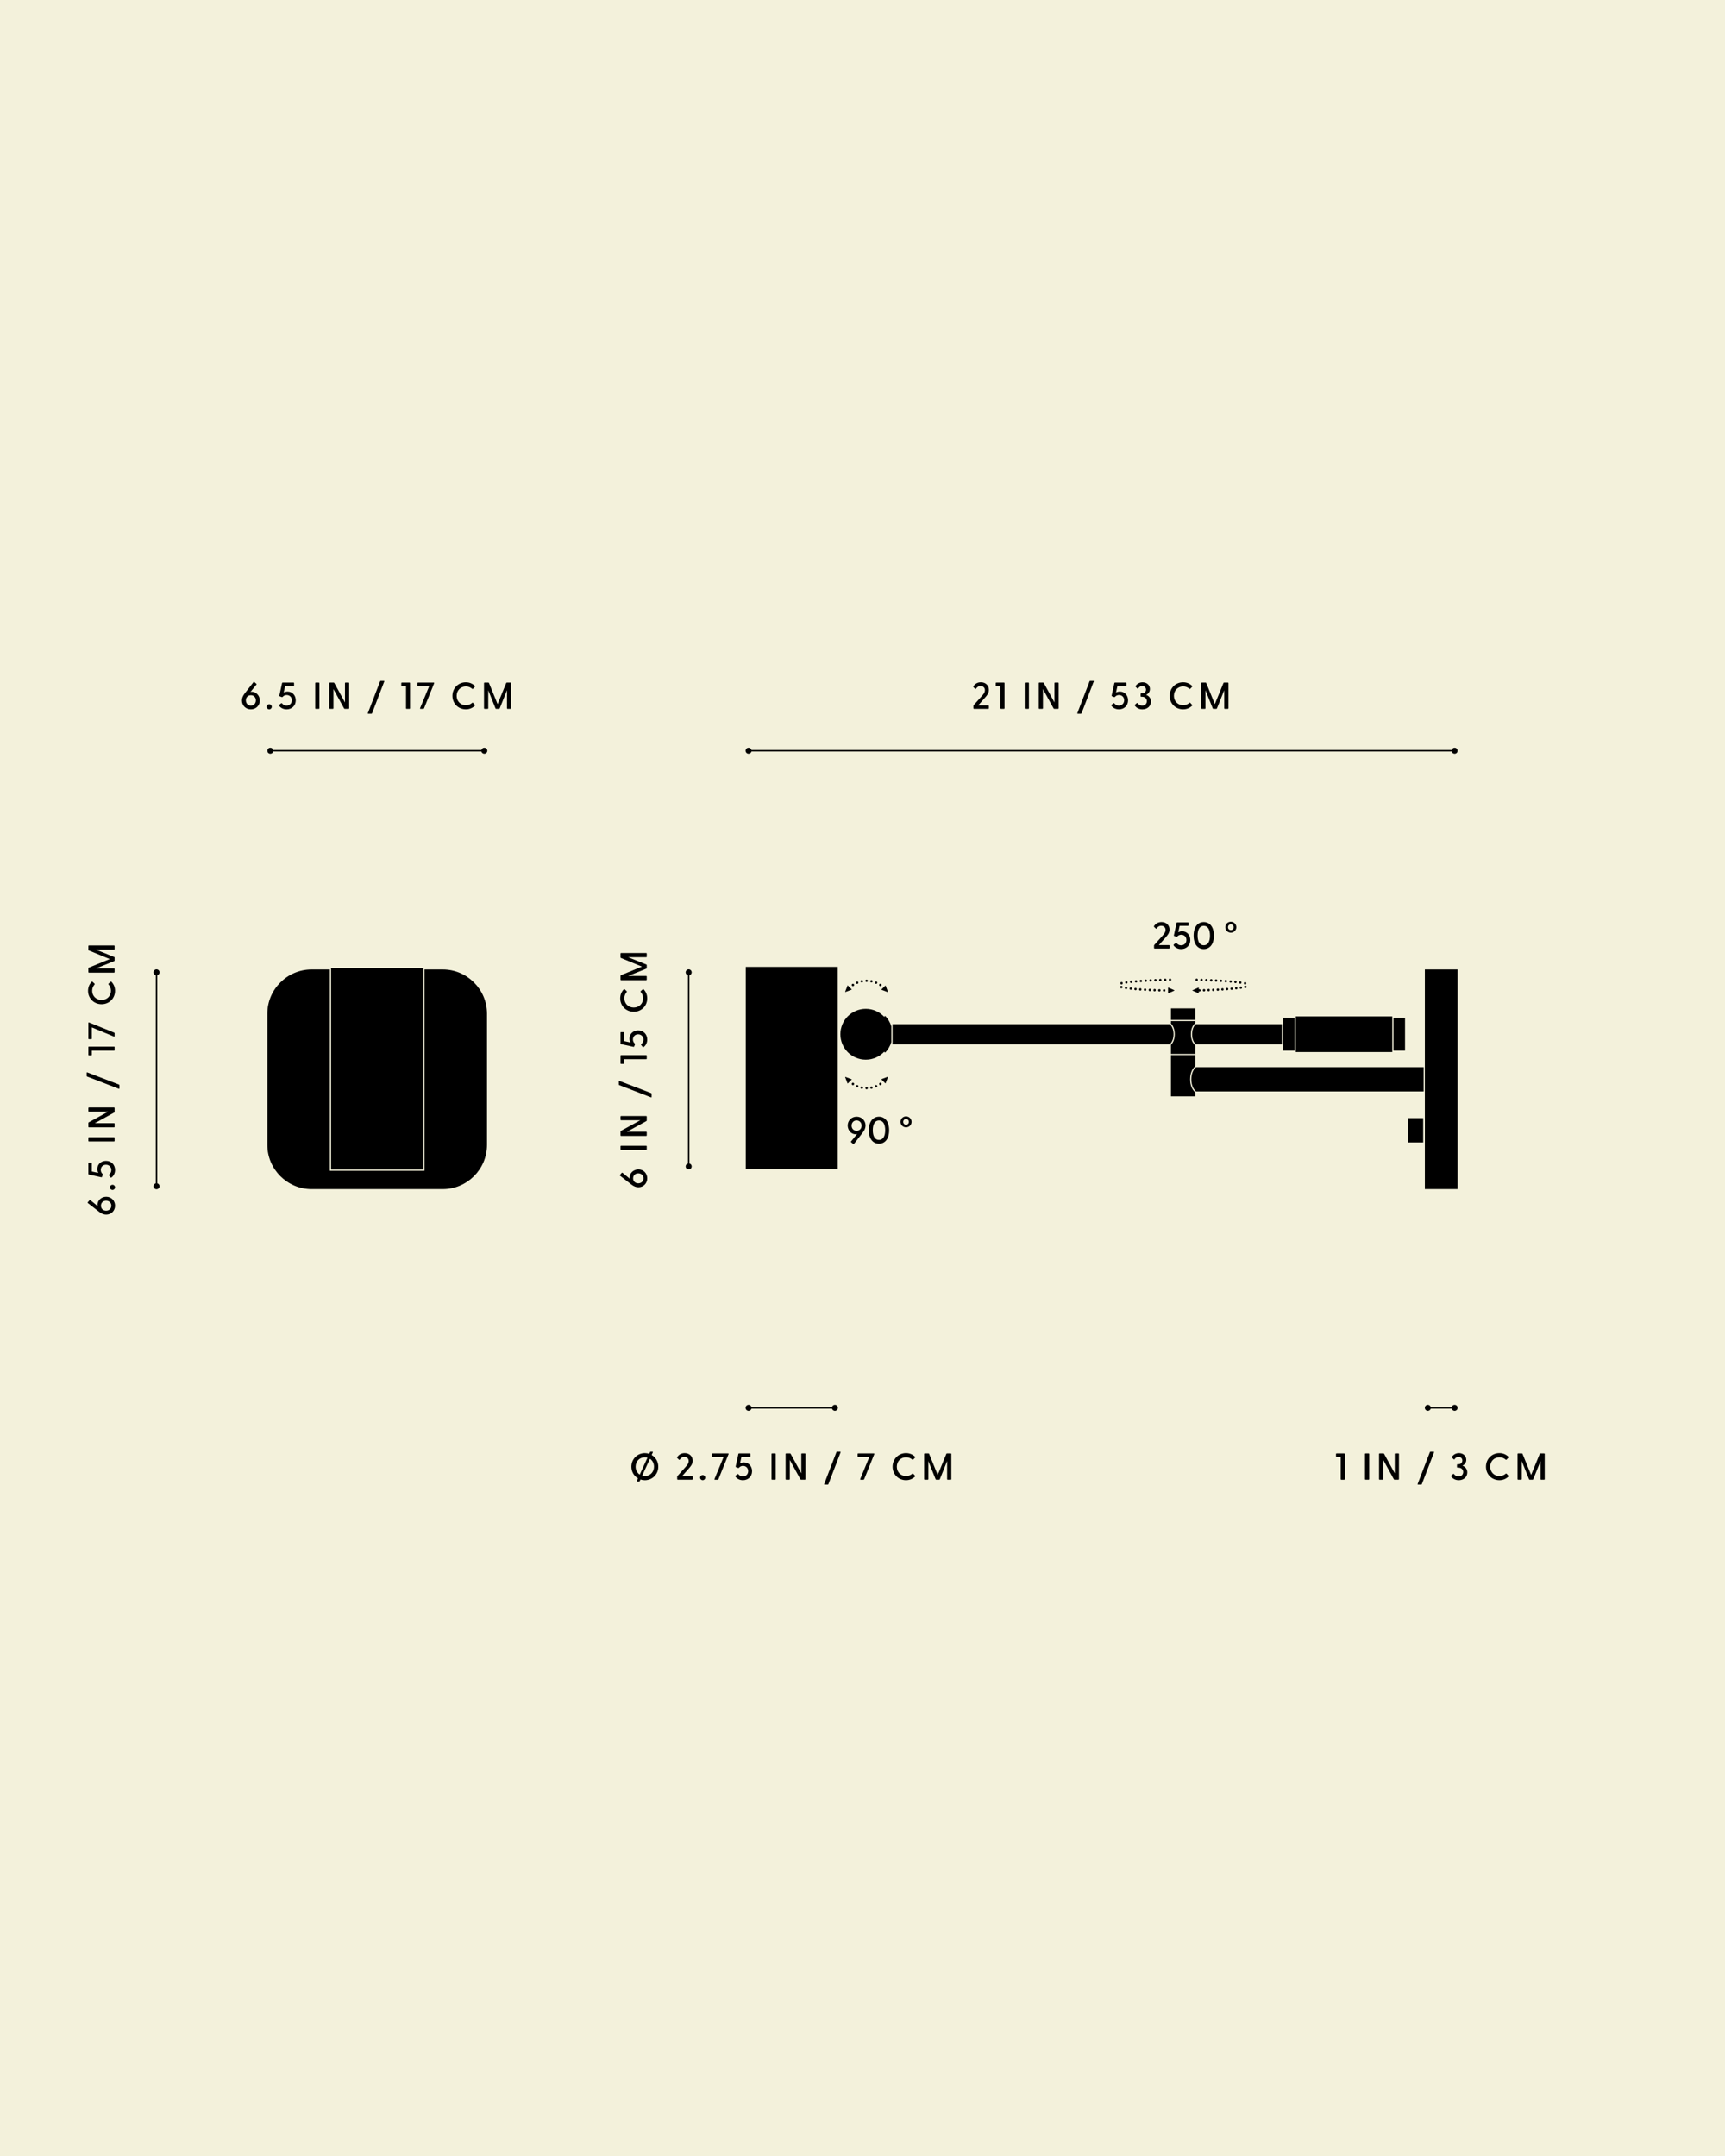 <svg height="2500" width="2000" xmlns="http://www.w3.org/2000/svg">
    <rect width="100%" height="100%" fill="#808080" stroke="none"/>
    <defs>
        <clipPath id="a">
            <path d="M0 0h2000v2500H0z" fill="none"></path>
        </clipPath>
        <clipPath id="b">
            <path d="M200 250h1600v2000H200z" fill="none"></path>
        </clipPath>
        <clipPath id="c">
            <path d="M0 0h2000v2500H0z" fill="none"></path>
        </clipPath>
        <clipPath id="d">
            <path d="M0 0h2000v2500H0z" fill="none"></path>
        </clipPath>
        <clipPath id="e">
            <path d="M0 0h2000v2500H0z" fill="none"></path>
        </clipPath>
        <clipPath id="f">
            <path d="M0 0h2000v2500H0z" fill="none"></path>
        </clipPath>
        <clipPath id="g">
            <path d="M0 0h2000v2500H0z" fill="none"></path>
        </clipPath>
        <clipPath id="h">
            <path d="M0 0h2000v2500H0z" fill="none"></path>
        </clipPath>
        <clipPath id="i">
            <path d="M0 0h2000v2500H0z" fill="none"></path>
        </clipPath>
        <clipPath id="j">
            <path d="M0 0h2000v2500H0z" fill="none"></path>
        </clipPath>
    </defs>
    <g clip-path="url(#a)">
        <path d="M0 0h2000v2500H0z" fill="#f3f1db"></path>
    </g>
    <g clip-path="url(#b)">
        <path d="M513.41 1124.17h-21.22v233.36H382.45v-233.36h-21.24c-28.18 0-51.24 23.06-51.24 51.24v152.19c0 28.19 23.06 51.24 51.24 51.24H513.4c28.18 0 51.24-23.06 51.24-51.24v-152.19c0-28.18-23.06-51.24-51.24-51.24"></path>
        <path d="M383.84 1122.57v233.57h106.97v-233.57H383.84zM1487.6 1180.25h13.38v38.01h-13.38zM1502.37 1178.6h111.88v41.29h-111.88zM1615.64 1180.25h13.38v38.01h-13.38zM1652.02 1124.16v254.69h38.01v-254.69h-38.01zM1632.6 1296.52h17.49v28.16h-17.49zM1385.81 1169.3h-28.16v13.39h28.16v-13.39zM1356.95 1187.11l.28-.17h-.28v.17zM864.65 1121.15h106.68v234.44H864.65zM1026.3 1220.61c3.23-3.4 5.69-7.53 7.13-12.11v-18.46c-1.43-4.58-3.9-8.72-7.13-12.11l-1.09 1.09c-5.38-5.67-12.95-9.23-21.38-9.23-16.28 0-29.47 13.2-29.47 29.48s13.19 29.47 29.47 29.47c8.43 0 16.01-3.56 21.38-9.22l1.09 1.09ZM1386.69 1237.43c-.18.15-.48.42-.88.84-1.63 1.72-4.56 5.8-4.56 13.24s2.93 11.52 4.56 13.24c.41.43.72.7.9.85h263.93v-28.16H1386.7Z"></path>
        <path d="M1385.81 1236.35v-12.88h-28.16v47.86h28.16v-4.68c-.26-.2-.66-.56-1.14-1.07-1.85-1.97-4.82-6.33-4.82-14.08s2.96-12.1 4.81-14.08c.49-.51.89-.87 1.15-1.08M1357.65 1189.11c-.52-.69-.97-1.18-1.3-1.47h-321.53v23.23h321.53c.33-.3.78-.78 1.3-1.47 1.35-1.82 2.99-5.03 2.99-10.15s-1.64-8.32-2.99-10.14M1386.42 1187.63c-.17.15-.37.37-.61.63-1.4 1.54-3.68 4.94-3.68 10.99s2.28 9.44 3.68 10.99c.24.26.44.47.61.63h99.8v-23.24h-99.8Z"></path>
        <path d="M1385.81 1186.31v-2.23h-28.16v2.85c1.56 1.55 4.38 5.32 4.38 12.32s-2.83 10.76-4.38 12.31v10.52h28.16v-9.9c-.29-.24-.78-.69-1.32-1.33-1.58-1.85-3.75-5.48-3.75-11.61s2.17-9.76 3.75-11.62c.54-.64 1.03-1.09 1.32-1.33M1385.81 1210.87h.61c-.17-.15-.38-.37-.61-.63v.63Z"></path>
    </g>
    <g clip-path="url(#c)">
        <path d="M1019.93 1143.26c-.62-.42-.77-1.25-.35-1.95.42-.62 1.25-.76 1.88-.35.69.42.83 1.25.41 1.94-.28.35-.69.63-1.18.63-.28 0-.56-.14-.76-.28Zm-32.15-.35c-.42-.69-.28-1.53.35-1.94.62-.42 1.53-.28 1.94.35.42.7.28 1.53-.42 1.95h.07c-.28.14-.56.28-.83.28-.42 0-.9-.28-1.11-.63Zm27.42-2.15c-.69-.28-1.04-1.11-.76-1.81.35-.7 1.11-1.04 1.87-.76.7.28 1.04 1.11.7 1.8-.21.56-.7.83-1.25.83-.2 0-.35 0-.56-.07Zm-22.63-.76c-.28-.69.07-1.53.77-1.8.69-.28 1.53.07 1.8.76.28.7-.07 1.53-.76 1.81-.14.07-.35.07-.49.07-.55 0-1.11-.28-1.32-.83Zm17.57-.77c-.77-.14-1.25-.9-1.11-1.66.14-.77.9-1.25 1.67-1.11.69.21 1.18.9 1.04 1.66-.14.63-.69 1.11-1.32 1.11h-.28Zm-12.29-1.11c-.14-.76.35-1.46 1.11-1.66.77-.14 1.46.35 1.67 1.11.14.76-.35 1.53-1.11 1.66h-.28c-.69 0-1.25-.48-1.39-1.11Zm5.55-.83c0-.77.62-1.39 1.38-1.39.77 0 1.39.62 1.39 1.39 0 .76-.62 1.39-1.39 1.39-.76 0-1.38-.62-1.38-1.39ZM1026.88 1143.08c-.1-.28-.27-.33-.47-.14l-4.4 4.4c-.19.19-.05.35.15.43l7.1 2.67c.07.02.13 0 .18-.04l.04-.04s.06-.12.04-.18l-2.65-7.09ZM987.28 1147.64c.28-.1.33-.27.14-.47l-4.4-4.4c-.19-.19-.35-.05-.43.15l-2.67 7.1c-.02.07 0 .13.04.18l.04.04s.12.06.18.04l7.09-2.65ZM1003.4 1261.73a1.385 1.385 0 0 1 2.77 0 1.385 1.385 0 1 1-2.77 0Zm5.63-.28c-.14-.76.35-1.46 1.11-1.66.76-.14 1.46.35 1.59 1.11.14.77-.35 1.53-1.04 1.67h-.35c-.63 0-1.19-.48-1.32-1.11Zm-10.07 1.12c-.76-.14-1.25-.9-1.11-1.67.14-.76.9-1.25 1.66-1.04.7.14 1.25.83 1.11 1.59-.14.63-.76 1.11-1.39 1.11h-.28Zm15.48-2.43c-.28-.77.07-1.6.76-1.88.77-.28 1.53.07 1.81.77.35.69 0 1.53-.7 1.8-.21.07-.35.14-.56.14-.56 0-1.04-.35-1.32-.83Zm-21.11.69c-.7-.28-1.04-1.11-.77-1.8.28-.69 1.11-1.04 1.81-.77.7.28 1.04 1.11.76 1.88-.21.49-.76.83-1.25.83-.21 0-.35-.07-.55-.14Zm-5.2-2.77c-.63-.42-.77-1.25-.35-1.88.42-.69 1.25-.83 1.88-.41h.07c.62.41.76 1.32.35 1.94-.28.42-.7.63-1.18.63-.21 0-.49-.07-.76-.28Zm31.45-.36c-.41-.62-.27-1.53.35-1.94.62-.42 1.53-.28 1.94.41.42.62.28 1.46-.41 1.88-.21.2-.49.28-.77.28-.41 0-.9-.21-1.11-.63ZM1026.88 1255.96c-.1.28-.27.33-.47.14l-4.4-4.4c-.19-.19-.05-.35.15-.43l7.1-2.67c.07-.02.13 0 .18.04l.04.04s.06.12.04.18l-2.65 7.09ZM987.28 1251.4c.28.1.33.27.14.47l-4.4 4.4c-.19.19-.35.05-.43-.15l-2.67-7.1c-.02-.07 0-.13.04-.18l.04-.04s.12-.06.18-.04l7.09 2.65Z"></path>
    </g>
    <path d="M867.92 1631.61h100.11v1.74H867.92z"></path>
    <g clip-path="url(#d)">
        <path d="M867.92 1629c1.92 0 3.47 1.56 3.47 3.47s-1.56 3.47-3.47 3.47-3.47-1.56-3.47-3.47 1.56-3.47 3.47-3.47M968.03 1629c1.92 0 3.47 1.56 3.47 3.47s-1.56 3.47-3.47 3.47-3.47-1.56-3.47-3.47 1.56-3.47 3.47-3.47"></path>
    </g>
    <path d="m738.38 1717.2 1.35-2.96c-4.6-2.64-7.69-7.64-7.69-13.51 0-8.82 6.91-15.69 15.6-15.69 1.78 0 3.52.31 5.08.83l.91-1.95c.13-.31.35-.48.7-.48h2.13c.43 0 .65.31.43.79l-1.35 2.95c4.6 2.65 7.69 7.69 7.69 13.56 0 8.78-6.91 15.64-15.6 15.64-1.78 0-3.52-.31-5.08-.82l-.91 1.95c-.13.31-.35.47-.7.47h-2.13c-.43 0-.65-.31-.43-.78Zm3.35-7.3 9-19.64c-.96-.31-2-.43-3.09-.43-6.08 0-10.69 4.65-10.69 10.9 0 3.95 1.87 7.26 4.78 9.17Zm5.91 1.7c6.08 0 10.64-4.65 10.64-10.86 0-3.95-1.82-7.3-4.73-9.21l-9 19.64c.96.3 2 .43 3.09.43ZM785.16 1715.16v-2.78c0-.31.09-.56.31-.83l9.25-10.34c1.56-1.78 3.78-4.09 3.78-7.04 0-2.78-1.96-4.78-5.04-4.78-2.87 0-4.3 1.7-5.34 3.17-.3.39-.61.35-.91.04l-2-1.95c-.31-.31-.31-.61-.09-.96 1.61-2.39 4.3-4.65 8.69-4.65 5.65 0 9.3 3.82 9.3 8.73 0 4.13-2.61 6.91-4.17 8.69l-8.17 9.3h11.69c.39 0 .65.26.65.65v2.74c0 .39-.26.65-.65.65h-16.64c-.39 0-.65-.26-.65-.65ZM811.72 1713.42c0-1.65 1.35-3 3-3s2.95 1.34 2.95 3-1.35 2.95-2.95 2.95-3-1.3-3-2.95ZM828.39 1715.03l10.6-25.59H826c-.39 0-.61-.26-.61-.65v-2.73c0-.39.22-.65.61-.65h18.21c.43 0 .65.35.48.82L833 1715.17c-.13.39-.35.65-.78.65h-3.35c-.43 0-.65-.26-.48-.78ZM852.65 1712.07c-.22-.43-.17-.69.17-.96l2.35-1.82c.35-.26.7-.13.96.22 1.04 1.3 2.74 2.52 5.17 2.52 3.56 0 6.17-2.61 6.17-6.21s-2.61-6.04-6-6.04c-1.61 0-3.43.61-4.69 2.13-.26.31-.61.43-1.09.22l-2.3-.91c-.43-.18-.52-.39-.43-.79l3.17-14.47c.09-.35.31-.56.7-.56h12.6c.39 0 .61.26.61.65v2.73c0 .39-.22.65-.61.65h-9.78l-1.65 7.52c1.04-.61 2.65-1.17 4.52-1.17 5.39 0 9.47 4.21 9.47 10.12 0 6.39-4.74 10.47-10.6 10.47-4.39 0-7.43-2.26-8.73-4.3ZM894.54 1715.16v-29.11c0-.39.22-.65.61-.65h3.6c.39 0 .65.26.65.65v29.11c0 .39-.26.65-.65.65h-3.6c-.39 0-.61-.26-.61-.65ZM928.06 1715.37l-12.34-22.46v22.24c0 .39-.26.65-.65.65h-3.6c-.39 0-.61-.26-.61-.65v-29.11c0-.39.22-.65.61-.65h4.43c.35 0 .61.13.78.43l12.38 22.55v-22.33c0-.39.22-.65.61-.65h3.61c.39 0 .65.26.65.65v29.11c0 .39-.26.65-.65.65h-4.43c-.35 0-.61-.13-.78-.43ZM955.6 1720.72l14.16-36.76c.13-.35.39-.52.74-.52h3.6c.48 0 .65.26.48.74l-14.12 36.76c-.13.35-.43.52-.78.52h-3.56c-.48 0-.7-.26-.52-.74ZM997.36 1715.03l10.6-25.59h-12.99c-.39 0-.61-.26-.61-.65v-2.73c0-.39.22-.65.61-.65h18.2c.43 0 .66.35.48.82l-11.68 28.94c-.14.39-.35.65-.79.65h-3.34c-.43 0-.65-.26-.48-.78ZM1034.9 1700.73c0-8.86 6.73-15.69 15.56-15.69 4.3 0 7.77 1.61 10.47 4.17.3.31.35.61.04.96l-2.22 2.39c-.26.31-.56.31-.91.04-2-1.74-4.39-2.78-7.34-2.78-6.08 0-10.69 4.6-10.69 10.9s4.6 10.86 10.69 10.86c2.96 0 5.34-1.04 7.34-2.78.35-.31.65-.26.91 0l2.22 2.43c.35.31.26.61-.04.92-2.7 2.6-6.17 4.21-10.47 4.21-8.82 0-15.56-6.77-15.56-15.64ZM1071.49 1715.16v-29.11c0-.39.22-.65.61-.65h4.39c.35 0 .61.13.74.43l9.99 24.45 10.04-24.45c.13-.31.35-.43.7-.43h4.39c.39 0 .65.26.65.65v29.11c0 .39-.26.65-.65.65h-3.61c-.39 0-.61-.26-.61-.65v-20.94l-8.47 21.07c-.13.35-.39.52-.74.52h-3.34c-.35 0-.65-.18-.78-.52l-8.43-21.07v20.94c0 .39-.26.65-.65.65h-3.61c-.39 0-.61-.26-.61-.65ZM797.6 1127.47h1.74v225.05h-1.74z"></path>
    <g clip-path="url(#e)">
        <path d="M801.94 1352.53c0-1.92-1.56-3.47-3.47-3.47s-3.47 1.56-3.47 3.47 1.56 3.47 3.47 3.47 3.47-1.56 3.47-3.47M801.94 1127.47c0-1.92-1.56-3.47-3.47-3.47s-3.47 1.56-3.47 3.47 1.56 3.47 3.47 3.47 3.47-1.56 3.47-3.47"></path>
    </g>
    <path d="M740.17 1376.71c-2.73 0-5.38-1-8.34-3.34l-12.95-10.08c-.3-.26-.43-.52-.13-.87l2.13-2.43c.26-.31.48-.35.83-.09l8.69 7.04c-.22-.39-.35-1.04-.35-1.82 0-4.65 4.26-9.13 10.12-9.13s10.25 4.48 10.25 10.39-4.48 10.34-10.25 10.34Zm5.91-10.34c0-3.35-2.48-5.82-6.04-5.82s-6 2.47-6 5.82 2.48 5.78 6 5.78 6.04-2.48 6.04-5.78ZM749.21 1333.44H720.1c-.39 0-.65-.22-.65-.61v-3.61c0-.39.26-.65.65-.65h29.11c.39 0 .65.26.65.65v3.61c0 .39-.26.61-.65.61ZM749.43 1299.96l-22.46 12.34h22.24c.39 0 .65.26.65.65v3.61c0 .39-.26.61-.65.61H720.1c-.39 0-.65-.22-.65-.61v-4.44c0-.34.13-.6.43-.77l22.55-12.38H720.1c-.39 0-.65-.22-.65-.61v-3.61c0-.39.26-.65.65-.65h29.11c.39 0 .65.26.65.65v4.44c0 .35-.13.6-.43.78ZM754.77 1272.42l-36.76-14.17c-.35-.13-.52-.39-.52-.74v-3.61c0-.47.26-.65.74-.47l36.76 14.12c.35.14.52.43.52.79v3.55c0 .48-.26.7-.74.53ZM749.21 1228.19h-25.72v4.87c0 .39-.26.61-.65.61h-2.73c-.39 0-.65-.22-.65-.61v-8.95c0-.39.26-.61.65-.61h29.11c.39 0 .65.22.65.61v3.48c0 .39-.26.61-.65.61ZM746.12 1214.17c-.43.22-.69.17-.96-.17l-1.82-2.35c-.26-.35-.13-.7.22-.96 1.3-1.04 2.52-2.74 2.52-5.17 0-3.56-2.61-6.17-6.21-6.17s-6.04 2.61-6.04 6c0 1.61.61 3.43 2.13 4.69.31.26.43.61.22 1.09l-.91 2.3c-.18.43-.39.52-.79.43l-14.47-3.17c-.35-.09-.56-.31-.56-.7v-12.6c0-.39.26-.61.65-.61h2.73c.39 0 .65.22.65.61v9.78l7.52 1.65c-.61-1.04-1.17-2.65-1.17-4.52 0-5.39 4.21-9.47 10.12-9.47 6.39 0 10.47 4.74 10.47 10.6 0 4.39-2.26 7.43-4.3 8.73ZM734.79 1173.2c-8.86 0-15.69-6.73-15.69-15.55 0-4.3 1.61-7.78 4.17-10.47.31-.31.61-.35.96-.04l2.39 2.22c.31.26.31.56.04.91-1.74 2-2.78 4.39-2.78 7.34 0 6.08 4.6 10.69 10.9 10.69s10.86-4.6 10.86-10.69c0-2.95-1.04-5.34-2.78-7.34-.31-.35-.26-.65 0-.91l2.43-2.22c.31-.35.61-.26.92.04 2.6 2.69 4.21 6.17 4.21 10.47 0 8.82-6.77 15.55-15.64 15.55ZM749.21 1136.57H720.1c-.39 0-.65-.22-.65-.61v-4.39c0-.35.13-.61.43-.74l24.45-9.99-24.45-10.04c-.31-.13-.43-.35-.43-.7v-4.39c0-.39.26-.65.65-.65h29.11c.39 0 .65.26.65.65v3.61c0 .39-.26.61-.65.61h-20.94l21.07 8.47c.35.13.52.39.52.74v3.34c0 .35-.18.65-.52.78l-21.07 8.43h20.94c.39 0 .65.26.65.65v3.6c0 .39-.26.61-.65.61ZM1655.47 1631.61h31.06v1.74h-31.06z"></path>
    <g clip-path="url(#f)">
        <path d="M1655.47 1629c1.92 0 3.47 1.56 3.47 3.47s-1.56 3.47-3.47 3.47-3.47-1.56-3.47-3.47 1.56-3.47 3.47-3.47M1686.53 1629c1.92 0 3.47 1.56 3.47 3.47s-1.56 3.47-3.47 3.47-3.47-1.56-3.47-3.47 1.56-3.47 3.47-3.47"></path>
    </g>
    <path d="M1554.47 1715.16v-25.72h-4.86c-.39 0-.61-.26-.61-.65v-2.73c0-.39.22-.65.61-.65h8.95c.39 0 .61.26.61.65v29.11c0 .39-.22.65-.61.65h-3.47c-.39 0-.61-.26-.61-.65ZM1582.63 1715.16v-29.11c0-.39.22-.65.61-.65h3.61c.39 0 .65.26.65.65v29.11c0 .39-.26.65-.65.65h-3.61c-.39 0-.61-.26-.61-.65ZM1616.12 1715.37l-12.34-22.46v22.24c0 .39-.26.65-.65.65h-3.61c-.39 0-.61-.26-.61-.65v-29.11c0-.39.22-.65.61-.65h4.43c.35 0 .61.13.79.43l12.38 22.55v-22.33c0-.39.22-.65.6-.65h3.61c.39 0 .65.26.65.65v29.11c0 .39-.26.65-.65.65h-4.44c-.35 0-.6-.13-.78-.43ZM1643.66 1720.72l14.16-36.76c.14-.35.39-.52.74-.52h3.61c.47 0 .65.26.47.74l-14.12 36.76c-.13.35-.43.52-.78.52h-3.56c-.48 0-.7-.26-.52-.74ZM1682.54 1711.94c-.22-.35-.13-.65.13-.87l2.18-1.96c.26-.26.56-.26.82.09 1.09 1.39 2.78 2.83 5.43 2.83 3.3 0 5.39-2.26 5.39-5.13s-2.22-5.13-5.61-5.13h-.96c-.43 0-.65-.22-.65-.61v-2.65c0-.43.22-.6.65-.6h.96c3 0 4.6-2.09 4.6-4.35 0-2.43-1.82-4.17-4.43-4.17-2.13 0-3.65 1.13-4.65 2.74-.26.39-.56.35-.87.08l-2.04-1.99c-.26-.22-.31-.52-.09-.83 1.53-2.39 4.35-4.35 8.12-4.35 4.74 0 8.52 3.09 8.52 7.74 0 3.3-1.91 5.6-4.43 6.77 3.08 1.09 5.6 3.74 5.6 7.87 0 5.26-4.21 8.95-9.91 8.95-4.08 0-7.03-1.86-8.78-4.43ZM1722.87 1700.73c0-8.86 6.73-15.69 15.56-15.69 4.3 0 7.77 1.61 10.46 4.17.31.31.35.61.05.96l-2.22 2.39c-.26.31-.56.31-.91.04-2-1.74-4.39-2.78-7.34-2.78-6.08 0-10.69 4.6-10.69 10.9s4.6 10.86 10.69 10.86c2.96 0 5.34-1.04 7.34-2.78.35-.31.65-.26.91 0l2.22 2.43c.35.31.26.61-.05.92-2.69 2.6-6.16 4.21-10.46 4.21-8.82 0-15.56-6.77-15.56-15.64ZM1759.49 1715.16v-29.11c0-.39.22-.65.61-.65h4.39c.35 0 .61.13.74.43l9.99 24.45 10.04-24.45c.13-.31.35-.43.7-.43h4.39c.39 0 .65.26.65.65v29.11c0 .39-.26.65-.65.65h-3.61c-.39 0-.61-.26-.61-.65v-20.94l-8.47 21.07c-.13.35-.39.52-.74.52h-3.34c-.35 0-.65-.18-.78-.52l-8.43-21.07v20.94c0 .39-.26.65-.65.65h-3.61c-.39 0-.61-.26-.61-.65ZM280.51 812.24c0-2.74 1-5.39 3.35-8.34l10.08-12.95c.26-.31.52-.43.87-.13l2.43 2.13c.31.26.35.48.09.83l-7.04 8.69c.39-.22 1.04-.35 1.82-.35 4.65 0 9.12 4.26 9.12 10.12s-4.48 10.25-10.38 10.25-10.34-4.48-10.34-10.25Zm10.34 5.91c3.34 0 5.82-2.48 5.82-6.04s-2.48-6-5.82-6-5.78 2.48-5.78 6 2.48 6.04 5.78 6.04ZM309.16 819.54c0-1.65 1.35-3 3-3s2.95 1.35 2.95 3-1.35 2.96-2.95 2.96-3-1.31-3-2.96ZM323.57 818.19c-.22-.43-.17-.7.17-.96l2.35-1.82c.35-.26.7-.13.96.22 1.04 1.31 2.74 2.52 5.17 2.52 3.56 0 6.17-2.6 6.17-6.21s-2.61-6.04-6-6.04c-1.61 0-3.43.61-4.69 2.13-.26.31-.61.43-1.09.22l-2.3-.91c-.43-.17-.52-.39-.43-.78l3.17-14.47c.09-.35.31-.57.7-.57h12.6c.39 0 .61.26.61.65v2.74c0 .39-.22.65-.61.65h-9.78l-1.65 7.51c1.04-.61 2.65-1.17 4.52-1.17 5.39 0 9.47 4.21 9.47 10.13 0 6.38-4.74 10.47-10.6 10.47-4.39 0-7.43-2.26-8.73-4.3ZM365.45 821.28v-29.11c0-.39.22-.65.61-.65h3.6c.39 0 .65.26.65.65v29.11c0 .39-.26.65-.65.65h-3.6c-.39 0-.61-.26-.61-.65ZM398.97 821.49l-12.34-22.46v22.24c0 .39-.26.65-.65.65h-3.6c-.39 0-.61-.26-.61-.65v-29.11c0-.39.22-.65.61-.65h4.43c.35 0 .61.13.78.43l12.38 22.55v-22.33c0-.39.22-.65.61-.65h3.61c.39 0 .65.26.65.65v29.11c0 .39-.26.65-.65.65h-4.43c-.35 0-.61-.13-.78-.43ZM426.51 826.84l14.16-36.76c.13-.35.39-.52.74-.52h3.6c.48 0 .65.26.48.74l-14.12 36.76c-.13.35-.43.52-.78.52h-3.56c-.48 0-.7-.26-.52-.74ZM470.75 821.28v-25.72h-4.87c-.39 0-.61-.26-.61-.65v-2.74c0-.39.22-.65.61-.65h8.95c.39 0 .61.26.61.65v29.11c0 .39-.22.65-.61.65h-3.48c-.39 0-.61-.26-.61-.65ZM487.06 821.14l10.6-25.59h-12.99c-.39 0-.61-.26-.61-.65v-2.74c0-.39.22-.65.61-.65h18.21c.43 0 .65.35.48.83l-11.69 28.93c-.13.39-.35.65-.78.65h-3.35c-.43 0-.65-.26-.48-.78ZM524.56 806.85c0-8.86 6.73-15.68 15.55-15.68 4.3 0 7.78 1.61 10.47 4.17.31.3.35.61.04.96l-2.22 2.39c-.26.31-.56.31-.91.04-2-1.74-4.39-2.78-7.34-2.78-6.08 0-10.69 4.6-10.69 10.9s4.6 10.86 10.69 10.86c2.95 0 5.34-1.04 7.34-2.78.35-.3.65-.26.91 0l2.22 2.43c.35.3.26.61-.04.91-2.69 2.6-6.17 4.21-10.47 4.21-8.82 0-15.55-6.78-15.55-15.64ZM561.19 821.28v-29.11c0-.39.22-.65.61-.65h4.39c.35 0 .61.13.74.43l9.99 24.46 10.03-24.46c.13-.3.35-.43.7-.43h4.39c.39 0 .65.26.65.65v29.11c0 .39-.26.65-.65.65h-3.6c-.39 0-.61-.26-.61-.65v-20.94l-8.47 21.07c-.13.35-.39.52-.74.52h-3.34c-.35 0-.65-.17-.78-.52l-8.43-21.07v20.94c0 .39-.26.65-.65.65h-3.6c-.39 0-.61-.26-.61-.65ZM313.42 869.66h248.11v1.74H313.42z"></path>
    <g clip-path="url(#g)">
        <path d="M313.42 874c1.92 0 3.47-1.56 3.47-3.47s-1.56-3.47-3.47-3.47-3.47 1.56-3.47 3.47 1.56 3.47 3.47 3.47M561.53 874c1.92 0 3.47-1.56 3.47-3.47s-1.56-3.47-3.47-3.47-3.47 1.56-3.47 3.47 1.56 3.47 3.47 3.47"></path>
    </g>
    <path d="M1128.59 821.27v-2.78c0-.31.09-.57.31-.83l9.25-10.34c1.57-1.78 3.78-4.08 3.78-7.04 0-2.78-1.95-4.78-5.04-4.78-2.87 0-4.31 1.7-5.34 3.17-.31.39-.61.35-.92.04l-2-1.95c-.3-.31-.3-.61-.08-.96 1.61-2.39 4.3-4.65 8.69-4.65 5.65 0 9.3 3.82 9.3 8.73 0 4.13-2.6 6.91-4.17 8.69l-8.17 9.29h11.69c.39 0 .65.26.65.65v2.74c0 .39-.26.65-.65.65h-16.64c-.39 0-.65-.26-.65-.65ZM1159.98 821.27v-25.72h-4.86c-.39 0-.61-.26-.61-.65v-2.74c0-.39.22-.65.61-.65h8.95c.39 0 .61.26.61.65v29.11c0 .39-.22.65-.61.65h-3.47c-.39 0-.61-.26-.61-.65ZM1188.1 821.27v-29.11c0-.39.22-.65.61-.65h3.61c.39 0 .65.26.65.65v29.11c0 .39-.26.65-.65.65h-3.61c-.39 0-.61-.26-.61-.65ZM1221.58 821.48l-12.34-22.46v22.24c0 .39-.26.65-.65.65h-3.61c-.39 0-.61-.26-.61-.65v-29.11c0-.39.22-.65.61-.65h4.43c.35 0 .61.13.79.43l12.38 22.55v-22.33c0-.39.22-.65.61-.65h3.61c.39 0 .65.26.65.65v29.11c0 .39-.26.65-.65.65h-4.44c-.35 0-.6-.13-.78-.43ZM1249.12 826.83l14.16-36.76c.14-.35.39-.52.74-.52h3.61c.47 0 .65.26.47.74l-14.12 36.75c-.13.35-.43.52-.78.52h-3.56c-.48 0-.7-.26-.52-.74ZM1288.58 818.18c-.22-.43-.18-.7.17-.96l2.35-1.82c.35-.26.7-.13.96.22 1.04 1.31 2.74 2.52 5.17 2.52 3.57 0 6.17-2.6 6.17-6.21s-2.6-6.04-6-6.04c-1.61 0-3.43.61-4.69 2.13-.26.31-.61.43-1.09.22l-2.31-.91c-.43-.17-.52-.39-.43-.78l3.17-14.47c.09-.35.31-.57.7-.57h12.59c.39 0 .61.26.61.65v2.74c0 .39-.22.65-.61.65h-9.77l-1.65 7.51c1.04-.61 2.65-1.17 4.52-1.17 5.38 0 9.47 4.21 9.47 10.13 0 6.38-4.73 10.47-10.6 10.47-4.39 0-7.43-2.26-8.73-4.3ZM1315.74 818.05c-.22-.35-.13-.65.13-.87l2.18-1.95c.26-.26.56-.26.83.09 1.09 1.39 2.78 2.82 5.43 2.82 3.3 0 5.39-2.26 5.39-5.13s-2.22-5.12-5.61-5.12h-.96c-.43 0-.65-.22-.65-.61v-2.65c0-.43.22-.61.65-.61h.96c3 0 4.6-2.09 4.6-4.34 0-2.43-1.82-4.17-4.43-4.17-2.13 0-3.65 1.13-4.65 2.74-.26.39-.56.35-.87.09l-2.04-2c-.26-.22-.31-.52-.09-.82 1.53-2.39 4.35-4.34 8.12-4.34 4.74 0 8.52 3.08 8.52 7.73 0 3.3-1.91 5.61-4.43 6.78 3.08 1.09 5.6 3.74 5.6 7.86 0 5.26-4.21 8.95-9.91 8.95-4.08 0-7.04-1.87-8.78-4.43ZM1356.15 806.84c0-8.86 6.73-15.68 15.56-15.68 4.3 0 7.77 1.61 10.46 4.17.31.3.35.61.05.96l-2.22 2.39c-.26.31-.56.31-.91.04-2-1.74-4.39-2.78-7.34-2.78-6.08 0-10.69 4.6-10.69 10.9s4.6 10.86 10.69 10.86c2.96 0 5.34-1.04 7.34-2.78.35-.31.65-.26.91 0l2.22 2.43c.35.3.26.61-.05.91-2.69 2.61-6.16 4.21-10.46 4.21-8.82 0-15.56-6.78-15.56-15.64ZM1392.78 821.27v-29.11c0-.39.22-.65.61-.65h4.39c.35 0 .61.13.74.43l9.99 24.46 10.04-24.46c.13-.3.35-.43.7-.43h4.39c.39 0 .65.26.65.65v29.11c0 .39-.26.65-.65.65h-3.61c-.39 0-.61-.26-.61-.65v-20.94l-8.47 21.07c-.13.35-.39.52-.74.52h-3.34c-.35 0-.65-.17-.78-.52l-8.43-21.07v20.94c0 .39-.26.65-.65.65h-3.61c-.39 0-.61-.26-.61-.65ZM867.92 869.66h818.61v1.74H867.92z"></path>
    <g clip-path="url(#h)">
        <path d="M867.92 874c1.92 0 3.47-1.56 3.47-3.47s-1.56-3.47-3.47-3.47-3.47 1.56-3.47 3.47 1.56 3.47 3.47 3.47M1686.53 874c1.92 0 3.47-1.56 3.47-3.47s-1.56-3.47-3.47-3.47-3.47 1.56-3.47 3.47 1.56 3.47 3.47 3.47"></path>
    </g>
    <path d="m986.74 1323.58 7.04-8.69c-.43.22-1.09.35-1.87.35-4.6 0-9.08-4.3-9.08-10.13s4.48-10.25 10.38-10.25 10.34 4.48 10.34 10.21c0 2.78-1.04 5.43-3.38 8.38l-10.04 12.95c-.26.31-.57.43-.91.14l-2.39-2.13c-.35-.26-.39-.48-.09-.83Zm6.42-12.33c3.35 0 5.82-2.48 5.82-6s-2.48-6.04-5.82-6.04-5.78 2.48-5.78 6.04 2.48 6 5.78 6ZM1007.34 1310.55c0-10.47 5.22-15.69 11.77-15.69s11.77 5.22 11.77 15.69-5.17 15.64-11.77 15.64-11.77-5.17-11.77-15.64Zm11.78 11.25c4.78 0 7.22-4.39 7.22-11.25s-2.43-11.3-7.22-11.3-7.17 4.44-7.17 11.3 2.43 11.25 7.17 11.25ZM1044.11 1300.86c0-3.56 2.87-6.34 6.39-6.34s6.39 2.78 6.39 6.34-2.87 6.35-6.39 6.35-6.39-2.78-6.39-6.35Zm6.39 3.35c2.04 0 3.3-1.61 3.3-3.35s-1.26-3.34-3.3-3.34-3.3 1.61-3.3 3.34 1.26 3.35 3.3 3.35ZM1338.03 1099.28v-2.78c0-.31.09-.57.31-.83l9.25-10.34c1.57-1.78 3.78-4.08 3.78-7.04 0-2.78-1.95-4.78-5.04-4.78-2.87 0-4.31 1.7-5.34 3.17-.31.39-.61.35-.92.04l-1.99-1.95c-.31-.31-.31-.61-.09-.96 1.61-2.39 4.3-4.65 8.69-4.65 5.65 0 9.3 3.82 9.3 8.73 0 4.13-2.61 6.91-4.17 8.69l-8.17 9.29h11.68c.39 0 .65.26.65.65v2.74c0 .39-.26.65-.65.65h-16.64c-.39 0-.65-.26-.65-.65ZM1360.74 1096.19c-.22-.43-.18-.7.17-.96l2.35-1.82c.35-.26.7-.13.96.22 1.04 1.31 2.74 2.52 5.17 2.52 3.57 0 6.17-2.6 6.17-6.21s-2.6-6.04-6-6.04c-1.61 0-3.43.61-4.69 2.13-.26.31-.61.43-1.09.22l-2.31-.91c-.43-.17-.52-.39-.43-.78l3.17-14.47c.09-.35.31-.57.7-.57h12.59c.39 0 .61.26.61.65v2.74c0 .39-.22.65-.61.65h-9.77l-1.65 7.51c1.04-.61 2.65-1.17 4.52-1.17 5.38 0 9.47 4.21 9.47 10.13 0 6.38-4.73 10.47-10.6 10.47-4.39 0-7.43-2.26-8.73-4.3ZM1383.91 1084.85c0-10.47 5.22-15.68 11.77-15.68s11.77 5.21 11.77 15.68-5.17 15.64-11.77 15.64-11.77-5.17-11.77-15.64Zm11.77 11.25c4.78 0 7.22-4.39 7.22-11.25s-2.43-11.29-7.22-11.29-7.17 4.43-7.17 11.29 2.43 11.25 7.17 11.25ZM1420.67 1075.16c0-3.56 2.87-6.34 6.39-6.34s6.39 2.78 6.39 6.34-2.87 6.34-6.39 6.34-6.39-2.78-6.39-6.34Zm6.39 3.35c2.04 0 3.3-1.61 3.3-3.34s-1.26-3.35-3.3-3.35-3.3 1.61-3.3 3.35 1.26 3.34 3.3 3.34Z"></path>
    <g clip-path="url(#i)">
        <path d="M1354.68 1145.13c-.27-.13-.42-.04-.42.23v6.21c0 .27.22.28.4.2l6.9-3.12c.06-.03.09-.1.09-.16v-.06c0-.06-.04-.13-.09-.15l-6.88-3.14ZM1389.47 1145.13c.27-.13.42-.04.42.23v6.21c0 .27-.22.28-.4.2l-6.9-3.12c-.06-.03-.09-.1-.09-.16v-.06c0-.06.04-.13.09-.15l6.88-3.14Z"></path>
        <path d="M1389.23 1148.4c0-.76.56-1.39 1.39-1.39.76 0 1.39.56 1.39 1.32s-.56 1.46-1.39 1.46c-.77 0-1.39-.62-1.39-1.39Zm5.35-.14c0-.76.56-1.39 1.32-1.39.77-.07 1.46.56 1.46 1.32s-.56 1.39-1.32 1.46h-.07c-.76 0-1.39-.62-1.39-1.39Zm5.35-.14c0-.76.56-1.46 1.32-1.46s1.46.56 1.46 1.32-.56 1.46-1.32 1.46h-.07c-.77 0-1.32-.56-1.39-1.32Zm5.34-.2c0-.76.56-1.46 1.32-1.46.77-.07 1.46.56 1.46 1.32s-.56 1.39-1.32 1.46h-.07c-.76 0-1.32-.62-1.39-1.32Zm5.35-.28c-.07-.76.56-1.39 1.32-1.46.77-.07 1.39.56 1.46 1.32 0 .76-.56 1.39-1.32 1.46h-.07c-.77 0-1.39-.56-1.39-1.32Zm5.35-.28c-.07-.76.56-1.46 1.32-1.46.77-.07 1.39.48 1.46 1.25.07.76-.56 1.46-1.32 1.46h-.07c-.76 0-1.32-.56-1.39-1.25Zm6.81.9c-.77.07-1.39-.48-1.46-1.25-.07-.76.49-1.46 1.25-1.53.77-.07 1.46.56 1.53 1.32 0 .77-.55 1.39-1.32 1.46Zm3.88-1.66c-.14-.76.49-1.46 1.18-1.53h.07c.76-.07 1.38.49 1.46 1.25.07.76-.49 1.46-1.25 1.53h-.14c-.69 0-1.32-.56-1.32-1.25Zm5.29-.49c-.07-.77.48-1.46 1.25-1.6.77-.07 1.46.48 1.53 1.25.07.76-.48 1.46-1.25 1.53h-.14c-.69 0-1.32-.49-1.38-1.18Zm5.34-.63c-.14-.76.42-1.53 1.18-1.6.77-.14 1.46.42 1.53 1.18.14.77-.41 1.46-1.18 1.6h-.2c-.63 0-1.25-.48-1.32-1.18Zm5.28-.83c-.2-.76.28-1.53 1.04-1.66.77-.14 1.53.35 1.67 1.04.14.76-.35 1.53-1.04 1.67-.14 0-.21.07-.35.07-.62 0-1.18-.48-1.32-1.11ZM1443.33 1141.53c-.77-.14-1.25-.9-1.11-1.6.14-.76.9-1.25 1.67-1.11.69.14 1.25.9 1.04 1.6-.07.7-.69 1.18-1.32 1.18-.07 0-.21-.07-.28-.07Zm-5.48-.91c-.77-.07-1.32-.77-1.18-1.53.07-.76.77-1.32 1.53-1.18a1.3 1.3 0 0 1 1.18 1.53c-.07.7-.62 1.25-1.32 1.25-.07 0-.14 0-.21-.07Zm-5.56-.62c-.77-.07-1.32-.76-1.25-1.53.07-.77.77-1.32 1.53-1.25.76.07 1.32.76 1.25 1.53-.07.76-.69 1.25-1.39 1.25h-.14Zm-5.55-.56c-.83-.07-1.39-.69-1.32-1.46.07-.76.77-1.32 1.53-1.25.77.07 1.32.7 1.25 1.46-.07.76-.63 1.32-1.39 1.32s-.07 0-.07-.07Zm-5.63-.41a1.45 1.45 0 0 1-1.32-1.46c.07-.77.76-1.39 1.53-1.32.77.07 1.32.77 1.25 1.53 0 .7-.62 1.25-1.39 1.25h-.07Zm-5.62-.35c-.77-.07-1.32-.7-1.25-1.46 0-.76.7-1.39 1.46-1.32.77.07 1.32.7 1.25 1.46 0 .76-.62 1.32-1.39 1.32h-.07Zm-5.63-.35c-.76 0-1.32-.7-1.32-1.46.07-.77.69-1.32 1.53-1.32.77.07 1.32.69 1.25 1.46 0 .76-.62 1.32-1.38 1.32h-.07Zm-5.56-.28c-.83 0-1.39-.7-1.39-1.46.07-.76.7-1.32 1.46-1.32.77.07 1.39.69 1.32 1.46 0 .76-.62 1.32-1.32 1.32h-.07Zm-7.01-1.66c.07-.76.69-1.39 1.46-1.32.77.07 1.39.7 1.32 1.46 0 .77-.62 1.32-1.46 1.32-.69 0-1.32-.69-1.32-1.46Zm-4.24 1.25c-.76 0-1.39-.62-1.39-1.39.07-.83.7-1.39 1.46-1.39.77.07 1.39.7 1.32 1.46 0 .76-.62 1.32-1.39 1.32Zm-5.62-.14c-.77 0-1.39-.7-1.39-1.46.07-.76.69-1.32 1.46-1.32s1.32.62 1.32 1.39c0 .77-.63 1.39-1.39 1.39ZM1299.02 1140.35c-.14-.77.28-1.46 1.04-1.6.76-.21 1.53.28 1.67 1.04.14.76-.35 1.46-1.11 1.66h-.28c-.62 0-1.18-.41-1.32-1.11Zm5.56-1.04c-.14-.7.42-1.46 1.19-1.53.76-.14 1.46.42 1.53 1.18.14.76-.42 1.46-1.18 1.53-.07.07-.14.07-.14.07-.69 0-1.32-.56-1.39-1.25Zm7.09.55c-.77.07-1.46-.48-1.53-1.25-.07-.77.48-1.46 1.25-1.53.77-.07 1.46.49 1.53 1.25.07.76-.48 1.46-1.25 1.53Zm4.09-1.81c-.07-.76.49-1.46 1.25-1.53.77-.07 1.46.56 1.53 1.32.07.77-.49 1.39-1.25 1.46h-.14c-.7 0-1.32-.56-1.39-1.25Zm5.63-.48c-.07-.77.55-1.39 1.32-1.46.77-.07 1.39.56 1.46 1.32.07.76-.56 1.39-1.32 1.46h-.07c-.69 0-1.32-.56-1.38-1.32Zm5.62-.35c-.07-.76.56-1.46 1.32-1.46.76-.07 1.38.48 1.46 1.25.07.83-.56 1.46-1.32 1.53h-.07c-.7 0-1.32-.62-1.39-1.32Zm5.62-.35c0-.77.56-1.39 1.32-1.46.77 0 1.39.55 1.46 1.32.07.76-.56 1.46-1.32 1.46h-.07c-.76 0-1.32-.56-1.39-1.32Zm5.63-.27c0-.76.56-1.39 1.32-1.46.77 0 1.46.62 1.46 1.32.07.76-.55 1.46-1.32 1.46h-.07c-.7 0-1.32-.56-1.39-1.32Zm5.63-.21c0-.76.62-1.39 1.39-1.46.77 0 1.39.63 1.39 1.39.07.76-.56 1.39-1.32 1.39h-.07c-.69 0-1.32-.55-1.39-1.32Zm5.69-.21c-.07-.76.56-1.39 1.32-1.39.76-.07 1.38.56 1.46 1.32 0 .77-.63 1.46-1.39 1.46-.77 0-1.39-.63-1.39-1.39Zm5.62-.14c0-.76.56-1.39 1.32-1.39.83 0 1.46.63 1.46 1.32 0 .77-.62 1.46-1.39 1.46a1.4 1.4 0 0 1-1.39-1.39ZM1349.72 1149.86c-.76 0-1.38-.69-1.38-1.46.07-.76.69-1.39 1.46-1.32.76 0 1.38.63 1.32 1.39 0 .76-.62 1.39-1.39 1.39Zm-5.56-.14c-.76 0-1.39-.7-1.32-1.46 0-.76.62-1.32 1.38-1.32.77 0 1.39.7 1.39 1.46-.07.7-.69 1.32-1.46 1.32Zm-5.55-.21c-.77 0-1.39-.62-1.32-1.39 0-.76.7-1.39 1.46-1.39.76.07 1.38.7 1.32 1.46-.07.76-.62 1.32-1.39 1.32h-.07Zm-5.49-.2c-.83 0-1.39-.7-1.39-1.46.07-.77.7-1.32 1.46-1.32.77 0 1.39.7 1.32 1.46 0 .76-.62 1.32-1.32 1.32h-.07Zm-5.62-.28h.07c-.77-.07-1.39-.7-1.32-1.46 0-.77.7-1.39 1.46-1.32.77 0 1.32.69 1.32 1.46-.07.76-.69 1.32-1.39 1.32h-.14Zm-5.49-.35c-.77-.07-1.39-.69-1.32-1.53.07-.77.77-1.32 1.53-1.25.77.07 1.32.7 1.25 1.46-.07.76-.7 1.32-1.39 1.32h-.07Zm-5.56-.42c-.76-.07-1.32-.76-1.25-1.53.07-.76.7-1.32 1.46-1.25.77.07 1.39.7 1.25 1.46 0 .77-.63 1.32-1.32 1.32h-.14Zm-5.55-.55c-.76-.07-1.32-.77-1.25-1.53.14-.76.83-1.32 1.53-1.25.77.07 1.39.77 1.25 1.53-.07.7-.63 1.25-1.39 1.25h-.14Zm-5.55-.7h.07c-.76-.14-1.32-.83-1.18-1.6.07-.77.77-1.32 1.53-1.18.76.14 1.32.83 1.18 1.6-.07.69-.7 1.18-1.39 1.18h-.21Zm-5.56-1.04c-.7-.21-1.18-.91-1.04-1.67.21-.76.98-1.25 1.74-1.04.7.14 1.18.9.98 1.66-.14.63-.7 1.04-1.32 1.04h-.35Z"></path>
    </g>
    <path d="M180.6 1127.47h1.74v248.06h-1.74z"></path>
    <g clip-path="url(#j)">
        <path d="M184.94 1375.53c0-1.92-1.56-3.47-3.47-3.47s-3.47 1.56-3.47 3.47 1.56 3.47 3.47 3.47 3.47-1.56 3.47-3.47M184.94 1127.47c0-1.92-1.56-3.47-3.47-3.47s-3.47 1.56-3.47 3.47 1.56 3.47 3.47 3.47 3.47-1.56 3.47-3.47"></path>
    </g>
    <path d="M123.17 1408.46c-2.73 0-5.38-1-8.34-3.35l-12.95-10.08c-.31-.26-.43-.52-.13-.87l2.13-2.43c.26-.31.47-.35.83-.09l8.69 7.04c-.22-.39-.35-1.04-.35-1.82 0-4.65 4.26-9.13 10.12-9.13s10.25 4.48 10.25 10.38-4.48 10.34-10.25 10.34Zm5.91-10.34c0-3.34-2.48-5.82-6.04-5.82s-6 2.48-6 5.82 2.48 5.78 6 5.78 6.04-2.48 6.04-5.78ZM130.47 1379.81c-1.65 0-3-1.34-3-3s1.34-2.96 3-2.96 2.95 1.35 2.95 2.96-1.3 3-2.95 3ZM129.12 1365.4c-.43.22-.69.17-.96-.17l-1.82-2.35c-.26-.35-.13-.7.22-.96 1.3-1.04 2.52-2.73 2.52-5.17 0-3.56-2.61-6.17-6.21-6.17s-6.04 2.61-6.04 6c0 1.61.61 3.43 2.13 4.69.31.26.43.61.22 1.09l-.92 2.31c-.17.43-.39.52-.78.43l-14.47-3.17c-.35-.08-.56-.3-.56-.69v-12.6c0-.39.26-.61.65-.61h2.73c.39 0 .65.22.65.61v9.78l7.52 1.65c-.61-1.04-1.17-2.65-1.17-4.52 0-5.39 4.21-9.47 10.12-9.47 6.39 0 10.47 4.73 10.47 10.61 0 4.38-2.26 7.43-4.3 8.73ZM132.21 1323.57H103.1c-.39 0-.65-.22-.65-.61v-3.61c0-.39.26-.65.65-.65h29.11c.39 0 .65.26.65.65v3.61c0 .39-.26.61-.65.61ZM132.43 1290.04l-22.46 12.34h22.24c.39 0 .65.26.65.65v3.61c0 .39-.26.6-.65.6H103.1c-.39 0-.65-.22-.65-.6v-4.44c0-.35.13-.61.43-.78l22.55-12.38H103.1c-.39 0-.65-.22-.65-.6v-3.61c0-.39.26-.65.65-.65h29.11c.39 0 .65.26.65.65v4.43c0 .35-.13.6-.43.78ZM137.77 1262.5l-36.76-14.16c-.35-.13-.52-.39-.52-.74v-3.6c0-.48.26-.65.74-.48l36.76 14.12c.35.13.52.43.52.78v3.56c0 .47-.26.69-.74.52ZM132.21 1218.27h-25.72v4.87c0 .39-.26.61-.65.61h-2.73c-.39 0-.65-.22-.65-.61v-8.95c0-.39.26-.61.65-.61h29.11c.39 0 .65.22.65.61v3.48c0 .39-.26.61-.65.61ZM132.08 1201.95l-25.59-10.6v12.99c0 .39-.26.61-.65.61h-2.73c-.39 0-.65-.22-.65-.61v-18.21c0-.43.35-.65.82-.48l28.94 11.69c.39.13.65.35.65.78v3.35c0 .43-.26.65-.78.48ZM117.78 1164.46c-8.86 0-15.69-6.73-15.69-15.55 0-4.3 1.61-7.78 4.17-10.47.31-.31.61-.35.96-.04l2.39 2.22c.3.26.3.56.04.91-1.74 2-2.78 4.39-2.78 7.34 0 6.08 4.6 10.69 10.9 10.69s10.86-4.6 10.86-10.69c0-2.95-1.04-5.34-2.78-7.34-.31-.35-.26-.65 0-.91l2.43-2.22c.31-.35.61-.26.92.04 2.6 2.69 4.21 6.17 4.21 10.47 0 8.82-6.77 15.55-15.64 15.55ZM132.21 1127.82H103.1c-.39 0-.65-.22-.65-.61v-4.39c0-.35.13-.61.43-.74l24.45-9.99-24.45-10.03c-.31-.13-.43-.35-.43-.7v-4.39c0-.39.26-.65.65-.65h29.11c.39 0 .65.26.65.65v3.6c0 .39-.26.61-.65.61h-20.94l21.07 8.47c.35.13.52.39.52.74v3.34c0 .35-.18.65-.52.78l-21.07 8.43h20.94c.39 0 .65.26.65.65v3.6c0 .39-.26.61-.65.61Z"></path>
</svg>
